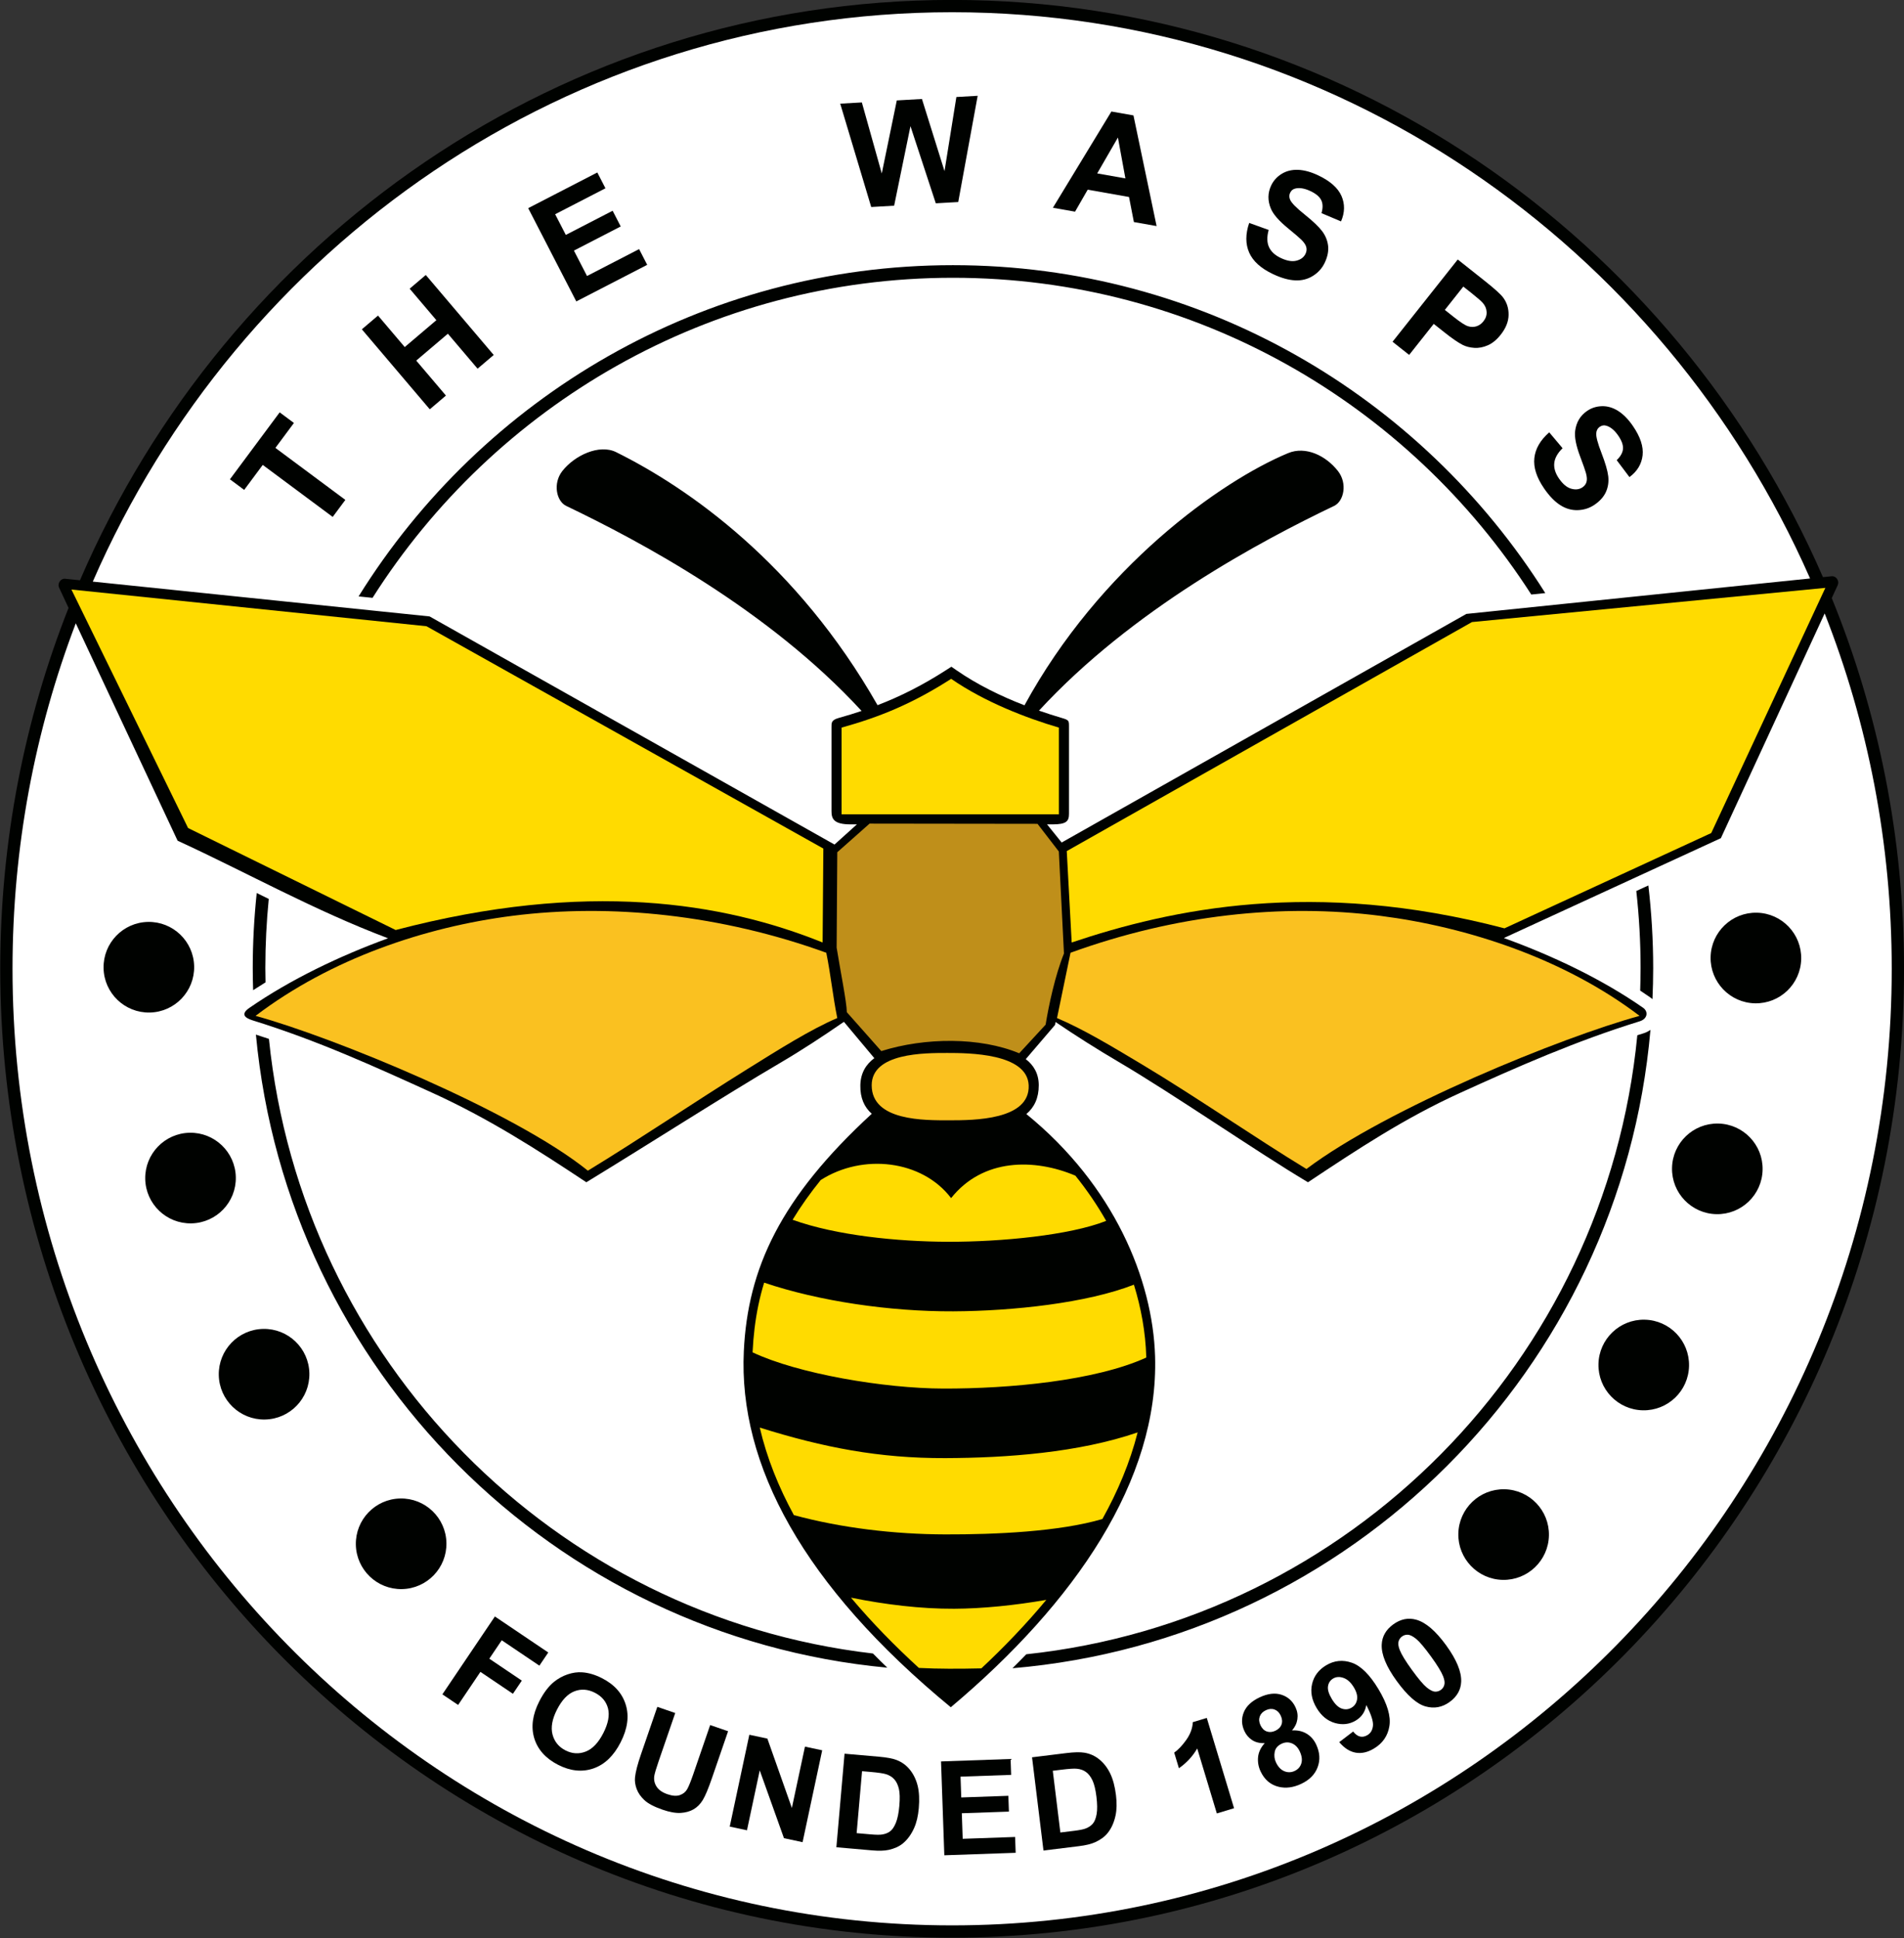 <?xml version="1.0" encoding="UTF-8"?>
<svg xmlns="http://www.w3.org/2000/svg" xmlns:xlink="http://www.w3.org/1999/xlink" width="557.2pt" height="567pt" viewBox="0 0 557.2 567" version="1.1">
<rect x="0" y="0" width="557.2" height="567" fill="#333333" stroke="none"/>
<defs>
<clipPath id="clip1">
  <path d="M 0 0 L 557.199 0 L 557.199 567 L 0 567 Z M 0 0 "/>
</clipPath>
</defs>
<g id="surface1">
<g clip-path="url(#clip1)" clip-rule="nonzero">
<path style=" stroke:none;fill-rule:evenodd;fill:rgb(0%,0.784%,0%);fill-opacity:1;" d="M 278.637 -0.02 C 392.383 -0.02 490.215 69.398 533.48 168.855 L 536.125 168.586 C 537.137 168.48 538.453 169.793 537.762 171.285 L 536.059 174.977 C 549.68 208.395 557.207 245.023 557.207 283.445 C 557.207 439.973 432.461 566.91 278.637 566.91 C 124.812 566.91 0.07 439.973 0.07 283.445 C 0.07 246.121 7.176 210.488 20.062 177.852 L 17.332 172.023 C 16.633 170.531 17.957 169.215 18.969 169.32 L 23.402 169.777 C 66.461 69.828 164.543 -0.02 278.637 -0.02 Z M 278.637 -0.02 "/>
</g>
<path style=" stroke:none;fill-rule:evenodd;fill:rgb(100%,100%,100%);fill-opacity:1;" d="M 278.637 3.578 C 390.508 3.578 486.77 71.621 529.711 169.246 L 429.129 179.613 L 310.695 246.5 L 306.418 241.188 L 308.039 241.188 C 312.133 241.188 312.836 240.246 312.836 238.07 L 312.836 212.633 C 312.836 210.832 312.859 210.684 310.719 210.055 C 308.52 209.406 306.289 208.691 304.055 207.914 C 331.379 178.258 369.066 158.227 390.418 148.02 C 393.305 146.637 394.363 141.418 391.566 137.836 C 387.977 133.234 382.039 130.461 376.957 132.574 C 357.215 140.789 321.863 165.949 299.812 206.355 C 292.832 203.656 285.98 200.289 280.039 196.184 L 278.422 195.066 L 276.766 196.125 C 270.098 200.402 263.699 203.668 256.812 206.32 C 233.219 164.895 201.457 142.762 180.305 132.285 C 175.371 129.844 168.141 133.234 164.547 137.836 C 161.754 141.418 162.812 146.637 165.699 148.02 C 187.07 158.238 224.812 178.297 252.141 208.004 C 249.992 208.727 247.781 209.402 245.492 210.043 C 243.242 210.668 243.336 211.48 243.336 212.738 L 243.336 237.32 C 243.336 239.5 243.926 241.188 248.895 241.188 L 250.766 241.188 L 244.219 247.094 L 125.719 180.348 L 27.156 170.164 C 69.895 72.047 166.414 3.578 278.637 3.578 Z M 278.883 77.582 C 351.852 77.582 415.914 115.879 452.223 173.523 L 448.125 173.945 C 412.309 118.195 349.887 81.27 278.883 81.27 C 207.473 81.27 144.738 118.625 109.023 174.914 L 104.941 174.492 C 141.137 116.309 205.508 77.582 278.883 77.582 Z M 482.387 259.062 C 483.312 266.98 483.801 275.035 483.801 283.203 C 483.801 286.262 483.723 289.297 483.59 292.32 C 483.398 292.152 483.195 291.992 482.977 291.84 C 481.996 291.152 481 290.48 479.992 289.816 C 480.062 287.621 480.113 285.418 480.113 283.203 C 480.113 275.59 479.676 268.078 478.859 260.684 Z M 483 301.312 C 474.359 400.621 395.344 479.715 296.289 488.082 C 297.645 486.742 298.996 485.379 300.332 483.996 C 394.93 473.93 469.977 398.066 479.156 302.887 C 479.754 302.699 480.352 302.512 480.949 302.324 C 481.723 302.086 482.41 301.738 483 301.312 Z M 259.668 487.918 C 161.922 478.793 84.086 400.754 74.891 302.699 C 76.168 303.109 77.438 303.527 78.703 303.953 C 88.273 397.973 162.152 472.91 255.469 483.77 C 256.852 485.172 258.25 486.555 259.668 487.918 Z M 74.078 289.703 C 74.008 287.547 73.965 285.379 73.965 283.203 C 73.965 275.793 74.367 268.477 75.129 261.27 C 76.305 261.848 77.477 262.426 78.652 263 C 77.996 269.648 77.652 276.387 77.652 283.203 C 77.652 284.613 77.68 286.016 77.707 287.414 C 76.484 288.164 75.273 288.926 74.078 289.703 Z M 533.984 179.469 C 546.637 211.613 553.609 246.699 553.609 283.445 C 553.609 437.984 430.473 563.312 278.637 563.312 C 126.801 563.312 3.664 437.984 3.664 283.445 C 3.664 247.801 10.23 213.719 22.176 182.363 L 51.973 245.961 C 72.539 255.441 91.887 266.336 113.562 274.516 C 99.328 279.699 84.957 286.609 73.004 294.863 C 70.297 296.734 71.668 297.832 74.012 298.559 C 92.953 304.422 109.953 312.195 126.605 319.766 C 142.867 327.16 157.16 336.312 171.586 345.898 C 190.398 334.438 211.688 320.738 228.234 311.023 C 234.719 307.219 240.879 303.164 246.969 298.957 L 255.867 309.59 C 253.406 311.41 251.848 313.957 251.777 317.523 C 251.707 321.215 252.914 323.91 255.121 325.859 C 228.367 350.457 218.832 371.086 217.676 395.312 C 216.094 428.527 235.066 463.926 278.246 499.496 C 314.707 468.855 339.129 432.961 338.031 396.824 C 337.348 374.414 326.074 346.867 300.359 325.941 C 302.688 323.98 303.988 321.258 303.988 317.523 C 303.988 314.145 302.531 311.672 300.188 309.871 L 308.766 299.852 L 308.902 299.012 C 314.684 302.938 321.148 307.035 327.102 310.531 C 343.648 320.25 367.633 336.887 382.773 345.898 C 397.199 336.312 411.004 327.16 427.266 319.766 C 443.918 312.199 460.914 304.668 479.859 298.801 C 482.203 298.074 482.395 295.93 480.867 294.863 C 468.898 286.512 454.414 279.621 440.109 274.438 C 458.91 265.801 483.074 254.691 503.609 245.227 Z M 533.984 179.469 "/>
<path style=" stroke:none;fill-rule:evenodd;fill:rgb(0%,0.784%,0%);fill-opacity:1;" d="M 97.363 151.238 L 76.891 136.023 L 71.457 143.332 L 67.289 140.23 L 81.844 120.648 L 86.016 123.75 L 80.594 131.043 L 101.066 146.258 Z M 97.363 151.238 "/>
<path style=" stroke:none;fill-rule:evenodd;fill:rgb(0%,0.784%,0%);fill-opacity:1;" d="M 125.773 119.75 L 105.895 96.348 L 110.625 92.328 L 118.445 101.539 L 127.703 93.676 L 119.883 84.465 L 124.605 80.453 L 144.484 103.855 L 139.762 107.867 L 131.07 97.637 L 121.812 105.5 L 130.504 115.734 Z M 125.773 119.75 "/>
<path style=" stroke:none;fill-rule:evenodd;fill:rgb(0%,0.784%,0%);fill-opacity:1;" d="M 168.652 88.191 L 154.574 60.902 L 174.801 50.465 L 177.184 55.086 L 162.465 62.68 L 165.586 68.73 L 179.285 61.66 L 181.652 66.254 L 167.957 73.32 L 171.789 80.75 L 187.031 72.883 L 189.402 77.484 Z M 168.652 88.191 "/>
<path style=" stroke:none;fill-rule:evenodd;fill:rgb(0%,0.784%,0%);fill-opacity:1;" d="M 254.957 60.566 L 245.887 30.328 L 252.219 29.969 L 258.047 50.758 L 262.445 29.383 L 269.805 28.961 L 276.406 50.066 L 279.883 28.383 L 286.113 28.027 L 280.426 59.109 L 273.859 59.484 L 266.445 36.914 L 261.668 60.184 Z M 254.957 60.566 "/>
<path style=" stroke:none;fill-rule:evenodd;fill:rgb(0%,0.784%,0%);fill-opacity:1;" d="M 338.477 66.141 L 331.828 64.969 L 330.402 57.633 L 318.312 55.496 L 314.609 61.93 L 308.129 60.785 L 325.246 32.625 L 331.703 33.766 Z M 329.344 52.195 L 327.156 40.238 L 321.094 50.738 Z M 329.344 52.195 "/>
<path style=" stroke:none;fill-rule:evenodd;fill:rgb(0%,0.784%,0%);fill-opacity:1;" d="M 365.57 65.223 L 371.273 67.277 C 370.727 69.266 370.754 70.922 371.352 72.262 C 371.949 73.59 373.094 74.664 374.797 75.473 C 376.598 76.328 378.145 76.594 379.418 76.262 C 380.699 75.934 381.578 75.262 382.066 74.238 C 382.379 73.582 382.445 72.934 382.277 72.293 C 382.117 71.645 381.637 70.926 380.836 70.133 C 380.293 69.59 378.984 68.477 376.93 66.789 C 374.281 64.621 372.609 62.703 371.918 61.043 C 370.938 58.711 370.969 56.445 372.012 54.25 C 372.684 52.836 373.711 51.707 375.098 50.855 C 376.48 50.008 378.082 49.621 379.895 49.691 C 381.707 49.77 383.676 50.309 385.809 51.324 C 389.293 52.98 391.547 54.984 392.586 57.344 C 393.613 59.711 393.57 62.184 392.449 64.777 L 386.734 62.363 C 387.176 60.82 387.145 59.551 386.652 58.555 C 386.16 57.555 385.129 56.684 383.551 55.934 C 381.926 55.16 380.488 54.883 379.254 55.117 C 378.457 55.262 377.887 55.695 377.547 56.414 C 377.234 57.07 377.246 57.766 377.578 58.492 C 378 59.422 379.422 60.859 381.844 62.793 C 384.262 64.734 385.961 66.355 386.941 67.66 C 387.914 68.973 388.492 70.391 388.668 71.941 C 388.836 73.484 388.504 75.133 387.672 76.883 C 386.918 78.469 385.77 79.754 384.227 80.715 C 382.684 81.684 380.945 82.125 379.012 82.027 C 377.078 81.938 374.902 81.316 372.492 80.172 C 368.988 78.508 366.68 76.418 365.57 73.906 C 364.461 71.391 364.461 68.496 365.57 65.223 Z M 365.57 65.223 "/>
<path style=" stroke:none;fill-rule:evenodd;fill:rgb(0%,0.784%,0%);fill-opacity:1;" d="M 407.527 99.984 L 426.605 75.922 L 434.398 82.102 C 437.352 84.441 439.18 86.094 439.883 87.047 C 440.977 88.496 441.516 90.199 441.484 92.148 C 441.457 94.094 440.684 96.027 439.168 97.938 C 437.996 99.418 436.738 100.449 435.406 101.023 C 434.07 101.605 432.766 101.859 431.48 101.777 C 430.203 101.695 429.059 101.41 428.062 100.918 C 426.719 100.23 424.945 99.016 422.746 97.27 L 419.578 94.758 L 412.383 103.836 Z M 428.234 83.848 L 422.824 90.672 L 425.477 92.773 C 427.395 94.293 428.773 95.188 429.617 95.449 C 430.461 95.707 431.277 95.715 432.074 95.469 C 432.863 95.219 433.543 94.746 434.105 94.031 C 434.797 93.16 435.113 92.234 435.051 91.254 C 434.992 90.281 434.621 89.406 433.945 88.641 C 433.453 88.07 432.328 87.094 430.582 85.707 Z M 428.234 83.848 "/>
<path style=" stroke:none;fill-rule:evenodd;fill:rgb(0%,0.784%,0%);fill-opacity:1;" d="M 453.379 126.492 L 457.281 131.133 C 455.812 132.574 455.004 134.023 454.852 135.484 C 454.699 136.93 455.152 138.434 456.219 139.988 C 457.352 141.633 458.551 142.637 459.824 142.988 C 461.094 143.344 462.195 143.207 463.125 142.566 C 463.727 142.152 464.113 141.629 464.289 140.988 C 464.473 140.348 464.418 139.484 464.121 138.398 C 463.926 137.656 463.352 136.035 462.418 133.547 C 461.215 130.34 460.73 127.844 460.965 126.062 C 461.289 123.551 462.449 121.605 464.453 120.23 C 465.746 119.344 467.199 118.883 468.824 118.84 C 470.449 118.801 472.027 119.27 473.559 120.238 C 475.09 121.219 476.52 122.672 477.855 124.617 C 480.043 127.797 480.988 130.664 480.699 133.227 C 480.406 135.789 479.129 137.906 476.855 139.586 L 473.125 134.633 C 474.277 133.52 474.891 132.406 474.961 131.297 C 475.039 130.188 474.582 128.914 473.594 127.477 C 472.574 125.988 471.469 125.031 470.281 124.613 C 469.523 124.34 468.812 124.426 468.156 124.875 C 467.555 125.289 467.219 125.895 467.141 126.695 C 467.039 127.707 467.551 129.664 468.676 132.555 C 469.793 135.441 470.453 137.699 470.645 139.32 C 470.832 140.941 470.617 142.461 469.992 143.887 C 469.363 145.309 468.25 146.566 466.652 147.664 C 465.203 148.66 463.566 149.191 461.75 149.254 C 459.93 149.316 458.203 148.824 456.578 147.773 C 454.949 146.727 453.379 145.098 451.871 142.898 C 449.672 139.699 448.723 136.734 449.023 134.004 C 449.324 131.273 450.777 128.766 453.379 126.492 Z M 453.379 126.492 "/>
<path style=" stroke:none;fill-rule:evenodd;fill:rgb(0%,0.784%,0%);fill-opacity:1;" d="M 514.137 267.035 C 506.812 266.883 500.758 272.695 500.605 280.016 C 500.457 287.336 506.27 293.395 513.59 293.543 C 520.91 293.695 526.965 287.883 527.117 280.562 C 527.266 273.242 521.457 267.184 514.137 267.035 Z M 514.137 267.035 "/>
<path style=" stroke:none;fill-rule:evenodd;fill:rgb(0%,0.784%,0%);fill-opacity:1;" d="M 502.84 328.719 C 495.52 328.566 489.461 334.379 489.312 341.699 C 489.16 349.02 494.973 355.078 502.293 355.23 C 509.613 355.379 515.672 349.566 515.82 342.246 C 515.973 334.926 510.16 328.871 502.84 328.719 Z M 502.84 328.719 "/>
<path style=" stroke:none;fill-rule:evenodd;fill:rgb(0%,0.784%,0%);fill-opacity:1;" d="M 481.312 386.105 C 473.992 385.957 467.934 391.77 467.785 399.09 C 467.633 406.41 473.445 412.465 480.766 412.617 C 488.086 412.77 494.145 406.957 494.293 399.637 C 494.445 392.316 488.633 386.258 481.312 386.105 Z M 481.312 386.105 "/>
<path style=" stroke:none;fill-rule:evenodd;fill:rgb(0%,0.784%,0%);fill-opacity:1;" d="M 440.305 435.719 C 432.984 435.566 426.93 441.379 426.777 448.699 C 426.629 456.02 432.438 462.078 439.762 462.23 C 447.082 462.379 453.137 456.566 453.289 449.246 C 453.438 441.926 447.629 435.871 440.305 435.719 Z M 440.305 435.719 "/>
<path style=" stroke:none;fill-rule:evenodd;fill:rgb(0%,0.784%,0%);fill-opacity:1;" d="M 43.289 269.73 C 50.609 269.582 56.668 275.391 56.816 282.715 C 56.969 290.035 51.156 296.09 43.836 296.242 C 36.516 296.391 30.457 290.582 30.309 283.262 C 30.156 275.938 35.969 269.883 43.289 269.73 Z M 43.289 269.73 "/>
<path style=" stroke:none;fill-rule:evenodd;fill:rgb(0%,0.784%,0%);fill-opacity:1;" d="M 55.484 331.414 C 62.805 331.266 68.859 337.078 69.012 344.398 C 69.164 351.719 63.352 357.773 56.031 357.926 C 48.711 358.078 42.652 352.266 42.5 344.945 C 42.352 337.625 48.164 331.566 55.484 331.414 Z M 55.484 331.414 "/>
<path style=" stroke:none;fill-rule:evenodd;fill:rgb(0%,0.784%,0%);fill-opacity:1;" d="M 77.012 388.805 C 84.332 388.652 90.387 394.465 90.539 401.785 C 90.691 409.105 84.879 415.164 77.559 415.312 C 70.238 415.465 64.18 409.652 64.027 402.332 C 63.879 395.012 69.691 388.953 77.012 388.805 Z M 77.012 388.805 "/>
<path style=" stroke:none;fill-rule:evenodd;fill:rgb(0%,0.784%,0%);fill-opacity:1;" d="M 117.117 438.418 C 124.438 438.266 130.496 444.078 130.645 451.398 C 130.797 458.719 124.984 464.773 117.664 464.926 C 110.344 465.078 104.285 459.266 104.137 451.945 C 103.984 444.625 109.797 438.566 117.117 438.418 Z M 117.117 438.418 "/>
<path style=" stroke:none;fill-rule:evenodd;fill:rgb(0%,0.784%,0%);fill-opacity:1;" d="M 129.461 495.719 L 144.828 472.938 L 160.449 483.473 L 157.848 487.328 L 146.832 479.898 L 143.195 485.289 L 152.707 491.703 L 150.105 495.559 L 140.594 489.145 L 134.066 498.824 Z M 129.461 495.719 "/>
<path style=" stroke:none;fill-rule:evenodd;fill:rgb(0%,0.784%,0%);fill-opacity:1;" d="M 157.816 497.777 C 159.086 495.277 160.523 493.375 162.133 492.062 C 163.324 491.105 164.656 490.367 166.125 489.867 C 167.59 489.371 169.02 489.172 170.41 489.277 C 172.27 489.406 174.188 489.984 176.184 491 C 179.789 492.836 182.105 495.426 183.129 498.77 C 184.16 502.105 183.656 505.773 181.625 509.758 C 179.609 513.711 176.957 516.254 173.668 517.395 C 170.387 518.527 166.941 518.18 163.352 516.352 C 159.711 514.492 157.379 511.906 156.359 508.594 C 155.344 505.277 155.832 501.668 157.816 497.777 Z M 162.992 500.203 C 161.578 502.973 161.152 505.406 161.699 507.488 C 162.254 509.57 163.516 511.113 165.488 512.117 C 167.453 513.121 169.434 513.238 171.426 512.457 C 173.406 511.68 175.125 509.875 176.57 507.035 C 178 504.23 178.449 501.824 177.93 499.816 C 177.402 497.809 176.117 496.285 174.082 495.25 C 172.039 494.211 170.043 494.074 168.082 494.836 C 166.129 495.598 164.43 497.383 162.992 500.203 Z M 162.992 500.203 "/>
<path style=" stroke:none;fill-rule:evenodd;fill:rgb(0%,0.784%,0%);fill-opacity:1;" d="M 192.363 499.379 L 197.605 501.184 L 192.762 515.254 C 191.992 517.488 191.559 518.961 191.461 519.668 C 191.316 520.809 191.562 521.848 192.184 522.777 C 192.805 523.715 193.852 524.434 195.316 524.938 C 196.805 525.449 198.031 525.535 199 525.184 C 199.965 524.84 200.676 524.246 201.129 523.414 C 201.594 522.582 202.172 521.137 202.883 519.078 L 207.828 504.707 L 213.074 506.512 L 208.375 520.16 C 207.301 523.281 206.402 525.434 205.676 526.625 C 204.949 527.816 204.055 528.719 202.984 529.348 C 201.918 529.965 200.652 530.32 199.203 530.41 C 197.746 530.496 195.984 530.184 193.93 529.477 C 191.449 528.621 189.664 527.688 188.582 526.672 C 187.496 525.656 186.742 524.562 186.312 523.395 C 185.883 522.227 185.723 521.094 185.836 520.008 C 186 518.402 186.59 516.148 187.59 513.238 Z M 192.363 499.379 "/>
<path style=" stroke:none;fill-rule:evenodd;fill:rgb(0%,0.784%,0%);fill-opacity:1;" d="M 213.555 534.414 L 219.289 507.543 L 224.57 508.668 L 231.738 528.961 L 235.57 511.02 L 240.613 512.094 L 234.875 538.969 L 229.426 537.805 L 222.336 517.965 L 218.598 535.492 Z M 213.555 534.414 "/>
<path style=" stroke:none;fill-rule:evenodd;fill:rgb(0%,0.784%,0%);fill-opacity:1;" d="M 247.156 513.086 L 257.258 513.969 C 259.535 514.168 261.254 514.492 262.422 514.945 C 263.984 515.559 265.289 516.52 266.324 517.832 C 267.363 519.137 268.109 520.691 268.555 522.488 C 268.996 524.293 269.105 526.477 268.879 529.043 C 268.684 531.293 268.234 533.215 267.531 534.797 C 266.672 536.723 265.559 538.25 264.176 539.371 C 263.137 540.223 261.781 540.836 260.102 541.219 C 258.852 541.5 257.203 541.547 255.156 541.367 L 244.762 540.457 Z M 252.277 518.203 L 250.691 536.328 L 254.816 536.688 C 256.355 536.824 257.48 536.84 258.184 536.719 C 259.094 536.574 259.875 536.266 260.512 535.781 C 261.152 535.297 261.707 534.453 262.191 533.262 C 262.668 532.07 263.008 530.41 263.191 528.297 C 263.375 526.18 263.328 524.543 263.059 523.379 C 262.781 522.211 262.336 521.277 261.719 520.59 C 261.102 519.891 260.285 519.391 259.27 519.078 C 258.516 518.832 257.012 518.617 254.758 518.418 Z M 252.277 518.203 "/>
<path style=" stroke:none;fill-rule:evenodd;fill:rgb(0%,0.784%,0%);fill-opacity:1;" d="M 276.352 542.805 L 275.391 515.344 L 295.75 514.633 L 295.91 519.281 L 281.098 519.801 L 281.309 525.887 L 295.094 525.406 L 295.258 530.027 L 281.473 530.508 L 281.73 537.984 L 297.07 537.449 L 297.234 542.078 Z M 276.352 542.805 "/>
<path style=" stroke:none;fill-rule:evenodd;fill:rgb(0%,0.784%,0%);fill-opacity:1;" d="M 302.023 514.141 L 312.086 512.902 C 314.355 512.625 316.102 512.586 317.34 512.789 C 318.996 513.062 320.473 513.73 321.758 514.797 C 323.047 515.859 324.098 517.223 324.906 518.891 C 325.715 520.562 326.273 522.676 326.59 525.234 C 326.863 527.477 326.824 529.445 326.465 531.141 C 326.027 533.207 325.254 534.93 324.133 536.312 C 323.297 537.363 322.094 538.246 320.535 538.965 C 319.367 539.5 317.766 539.891 315.727 540.141 L 305.371 541.414 Z M 308.094 518.082 L 310.312 536.141 L 314.422 535.637 C 315.957 535.445 317.059 535.227 317.723 534.965 C 318.586 534.633 319.281 534.168 319.805 533.562 C 320.332 532.957 320.699 532.016 320.926 530.75 C 321.145 529.488 321.129 527.793 320.871 525.684 C 320.609 523.574 320.223 521.984 319.715 520.902 C 319.203 519.816 318.574 519 317.828 518.453 C 317.078 517.898 316.176 517.578 315.117 517.484 C 314.328 517.398 312.812 517.5 310.566 517.777 Z M 308.094 518.082 "/>
<path style=" stroke:none;fill-rule:evenodd;fill:rgb(0%,0.784%,0%);fill-opacity:1;" d="M 361.145 529.035 L 356.102 530.559 L 350.363 511.555 C 349.043 513.84 347.258 515.766 345.008 517.344 L 343.625 512.77 C 344.805 511.941 345.992 510.695 347.176 509.027 C 348.352 507.355 348.988 505.633 349.074 503.855 L 353.164 502.621 Z M 361.145 529.035 "/>
<path style=" stroke:none;fill-rule:evenodd;fill:rgb(0%,0.784%,0%);fill-opacity:1;" d="M 370.121 509.996 C 368.641 510.051 367.406 509.75 366.426 509.098 C 365.438 508.449 364.691 507.578 364.188 506.492 C 363.32 504.637 363.25 502.801 363.984 500.984 C 364.715 499.164 366.277 497.695 368.664 496.582 C 371.031 495.48 373.152 495.23 375.023 495.836 C 376.898 496.438 378.27 497.668 379.137 499.523 C 379.672 500.676 379.852 501.844 379.668 503.027 C 379.492 504.207 378.969 505.293 378.105 506.273 C 379.742 506.18 381.168 506.5 382.387 507.234 C 383.598 507.961 384.531 509.02 385.18 510.41 C 386.254 512.715 386.395 514.922 385.598 517.043 C 384.801 519.168 383.188 520.793 380.754 521.93 C 378.484 522.988 376.324 523.273 374.262 522.789 C 371.828 522.211 370.043 520.699 368.902 518.25 C 368.273 516.906 368.035 515.516 368.172 514.074 C 368.316 512.637 368.965 511.273 370.121 509.996 Z M 368.863 504.73 C 369.309 505.68 369.922 506.297 370.707 506.574 C 371.492 506.855 372.332 506.789 373.23 506.371 C 374.133 505.949 374.734 505.344 375.027 504.551 C 375.316 503.762 375.242 502.891 374.797 501.941 C 374.379 501.043 373.781 500.453 372.988 500.164 C 372.199 499.875 371.367 499.941 370.48 500.352 C 369.562 500.781 368.961 501.395 368.668 502.188 C 368.383 502.984 368.445 503.832 368.863 504.73 Z M 373.395 515.598 C 374.008 516.914 374.824 517.785 375.84 518.207 C 376.855 518.629 377.867 518.602 378.875 518.133 C 379.863 517.672 380.516 516.938 380.828 515.93 C 381.141 514.922 380.992 513.75 380.367 512.41 C 379.824 511.246 379.055 510.461 378.07 510.059 C 377.082 509.656 376.086 509.691 375.074 510.16 C 373.91 510.707 373.23 511.516 373.035 512.582 C 372.836 513.656 372.957 514.656 373.395 515.598 Z M 373.395 515.598 "/>
<path style=" stroke:none;fill-rule:evenodd;fill:rgb(0%,0.784%,0%);fill-opacity:1;" d="M 391.918 509.707 L 395.996 506.598 C 396.641 507.418 397.316 507.91 398.023 508.066 C 398.73 508.227 399.449 508.082 400.191 507.637 C 401.125 507.078 401.656 506.176 401.793 504.93 C 401.938 503.676 401.289 501.648 399.844 498.836 C 399.504 500.84 398.477 502.352 396.777 503.375 C 394.926 504.488 392.891 504.73 390.691 504.113 C 388.488 503.488 386.695 502.035 385.32 499.742 C 383.883 497.352 383.438 495 383.98 492.68 C 384.516 490.371 385.887 488.551 388.078 487.23 C 390.469 485.797 392.984 485.547 395.629 486.473 C 398.27 487.398 400.863 489.977 403.406 494.203 C 405.996 498.516 407.059 502.102 406.609 504.969 C 406.156 507.828 404.652 510.031 402.09 511.57 C 400.25 512.68 398.469 513.082 396.746 512.785 C 395.02 512.484 393.41 511.457 391.918 509.707 Z M 396.211 493.699 C 395.336 492.238 394.32 491.312 393.172 490.914 C 392.016 490.508 391 490.574 390.121 491.102 C 389.289 491.602 388.789 492.352 388.637 493.34 C 388.477 494.328 388.852 495.574 389.754 497.078 C 390.668 498.598 391.641 499.535 392.664 499.883 C 393.691 500.234 394.656 500.141 395.555 499.602 C 396.422 499.078 396.953 498.297 397.133 497.258 C 397.32 496.211 397.008 495.027 396.211 493.699 Z M 396.211 493.699 "/>
<path style=" stroke:none;fill-rule:evenodd;fill:rgb(0%,0.784%,0%);fill-opacity:1;" d="M 407.73 475.25 C 409.891 473.684 412.133 473.23 414.461 473.887 C 417.223 474.656 420.141 477.148 423.207 481.367 C 426.258 485.57 427.727 489.121 427.609 492.02 C 427.512 494.41 426.383 496.383 424.227 497.953 C 422.066 499.52 419.719 499.961 417.184 499.254 C 414.652 498.555 411.836 496.074 408.738 491.809 C 405.695 487.621 404.234 484.078 404.355 481.184 C 404.453 478.793 405.578 476.816 407.73 475.25 Z M 410.301 478.785 C 409.785 479.156 409.445 479.656 409.281 480.277 C 409.117 480.902 409.23 481.723 409.625 482.73 C 410.137 484.047 411.332 486.008 413.227 488.617 C 415.121 491.223 416.559 492.918 417.523 493.703 C 418.5 494.488 419.301 494.895 419.934 494.934 C 420.57 494.961 421.148 494.793 421.66 494.422 C 422.176 494.047 422.52 493.547 422.68 492.922 C 422.848 492.301 422.734 491.48 422.34 490.473 C 421.836 489.168 420.645 487.211 418.75 484.605 C 416.855 481.996 415.418 480.301 414.449 479.512 C 413.477 478.73 412.672 478.32 412.035 478.277 C 411.395 478.242 410.816 478.41 410.301 478.785 Z M 410.301 478.785 "/>
<path style=" stroke:none;fill-rule:evenodd;fill:rgb(100%,85.938%,0%);fill-opacity:1;" d="M 246.285 238.238 L 309.883 238.238 L 309.883 212.883 C 300.398 210.086 288.203 205.418 278.359 198.609 C 266.918 205.949 257.438 209.766 246.285 212.883 Z M 246.285 238.238 "/>
<path style=" stroke:none;fill-rule:evenodd;fill:rgb(74.805%,56.055%,10.205%);fill-opacity:1;" d="M 245.027 249.34 L 254.477 240.969 L 303.625 241.031 L 309.863 249.125 L 311.367 278.965 C 308.789 285.336 306.93 294.066 305.996 299.789 L 298.27 308.164 C 286.855 303.402 270.754 303.477 257.91 307.52 L 247.82 296.141 C 247.793 293.207 245.941 284.121 244.84 277.254 Z M 245.027 249.34 "/>
<path style=" stroke:none;fill-rule:evenodd;fill:rgb(100%,85.938%,0%);fill-opacity:1;" d="M 124.809 183.219 L 20.906 172.484 L 55.039 242.258 L 115.793 272.098 C 171.648 257.445 211.68 264.031 240.734 275.746 L 240.949 248.266 Z M 124.809 183.219 "/>
<path style=" stroke:none;fill-rule:evenodd;fill:rgb(98.047%,75.781%,12.547%);fill-opacity:1;" d="M 74.789 297.215 C 96.809 280.477 124.41 271.195 149.957 267.945 C 178.91 264.258 211.234 267.672 241.809 278.75 C 243.098 285.047 243.742 291.559 245.027 297.859 C 237.383 301.09 227.836 307.102 218.734 312.773 C 203.043 322.543 186.98 333.41 172.039 342.512 C 150.531 325.141 97.43 303.41 74.789 297.215 Z M 74.789 297.215 "/>
<path style=" stroke:none;fill-rule:evenodd;fill:rgb(100%,85.938%,0%);fill-opacity:1;" d="M 430.773 181.996 L 534.188 171.996 L 500.789 243.727 L 440.281 271.605 C 384.422 256.953 342.68 265.992 313.625 275.746 L 312.184 249.004 Z M 430.773 181.996 "/>
<path style=" stroke:none;fill-rule:evenodd;fill:rgb(98.047%,75.781%,12.547%);fill-opacity:1;" d="M 479.816 297.215 C 457.797 280.477 429.461 271.195 403.914 267.945 C 374.961 264.258 343.859 267.672 313.285 278.75 C 311.996 285.047 310.617 291.559 309.332 297.859 C 316.977 301.09 325.203 306.035 334.402 311.547 C 349.75 320.742 367.379 332.918 382.32 342.02 C 406.035 324.164 457.176 303.41 479.816 297.215 Z M 479.816 297.215 "/>
<path style=" stroke:none;fill-rule:evenodd;fill:rgb(98.047%,75.781%,12.547%);fill-opacity:1;" d="M 277.238 308.07 C 270.539 308.07 255.098 308.031 255.098 317.523 C 255.098 328.035 270.637 327.77 277.883 327.77 C 284.977 327.77 301.469 327.703 301.039 317.523 C 300.645 308.145 283.383 308.07 277.238 308.07 Z M 277.238 308.07 "/>
<path style=" stroke:none;fill-rule:evenodd;fill:rgb(100%,85.938%,0%);fill-opacity:1;" d="M 240.172 345.254 C 237.176 348.961 234.41 352.824 231.953 356.871 C 244.707 361.477 262.742 363.266 277.41 363.309 C 292.906 363.355 313.055 361.418 323.723 357.195 C 321.074 352.539 318.051 348.125 314.711 343.969 C 302.738 338.898 287.652 338.828 278.336 350.535 C 269.844 339.355 252.441 337.391 240.172 345.254 Z M 223.625 375.27 C 222.969 377.414 222.402 379.609 221.934 381.859 C 221.004 386.332 220.473 390.871 220.254 395.434 L 220.246 395.664 C 233.484 401.922 258.734 406.223 276.09 406.258 C 295.379 406.301 320.453 404.004 335.457 397.188 L 335.449 396.902 C 335.234 389.809 333.949 382.703 331.836 375.859 C 318.094 381.242 296.359 383.582 278.961 383.66 C 260.406 383.742 239.684 380.699 223.625 375.27 Z M 222.344 417.676 C 224.418 426.57 227.879 435.141 232.324 443.281 C 246.18 447.035 261.672 448.883 276.566 448.926 C 291.414 448.969 310.078 448.113 322.613 444.422 C 327.125 436.324 330.703 427.844 332.926 419.082 C 315.641 425.027 294.551 426.547 276.625 426.605 C 257.324 426.672 241.035 423.527 222.344 417.676 Z M 249.039 467.434 C 255.168 474.734 261.906 481.594 268.906 487.992 C 271.848 488.137 274.777 488.215 277.691 488.223 C 280.727 488.234 283.922 488.203 287.191 488.121 C 293.762 481.977 300.23 475.266 306.195 468.082 C 297.023 469.676 287.523 470.641 279.242 470.676 C 269.445 470.723 259.039 469.457 249.039 467.434 Z M 249.039 467.434 "/>
</g>
</svg>
